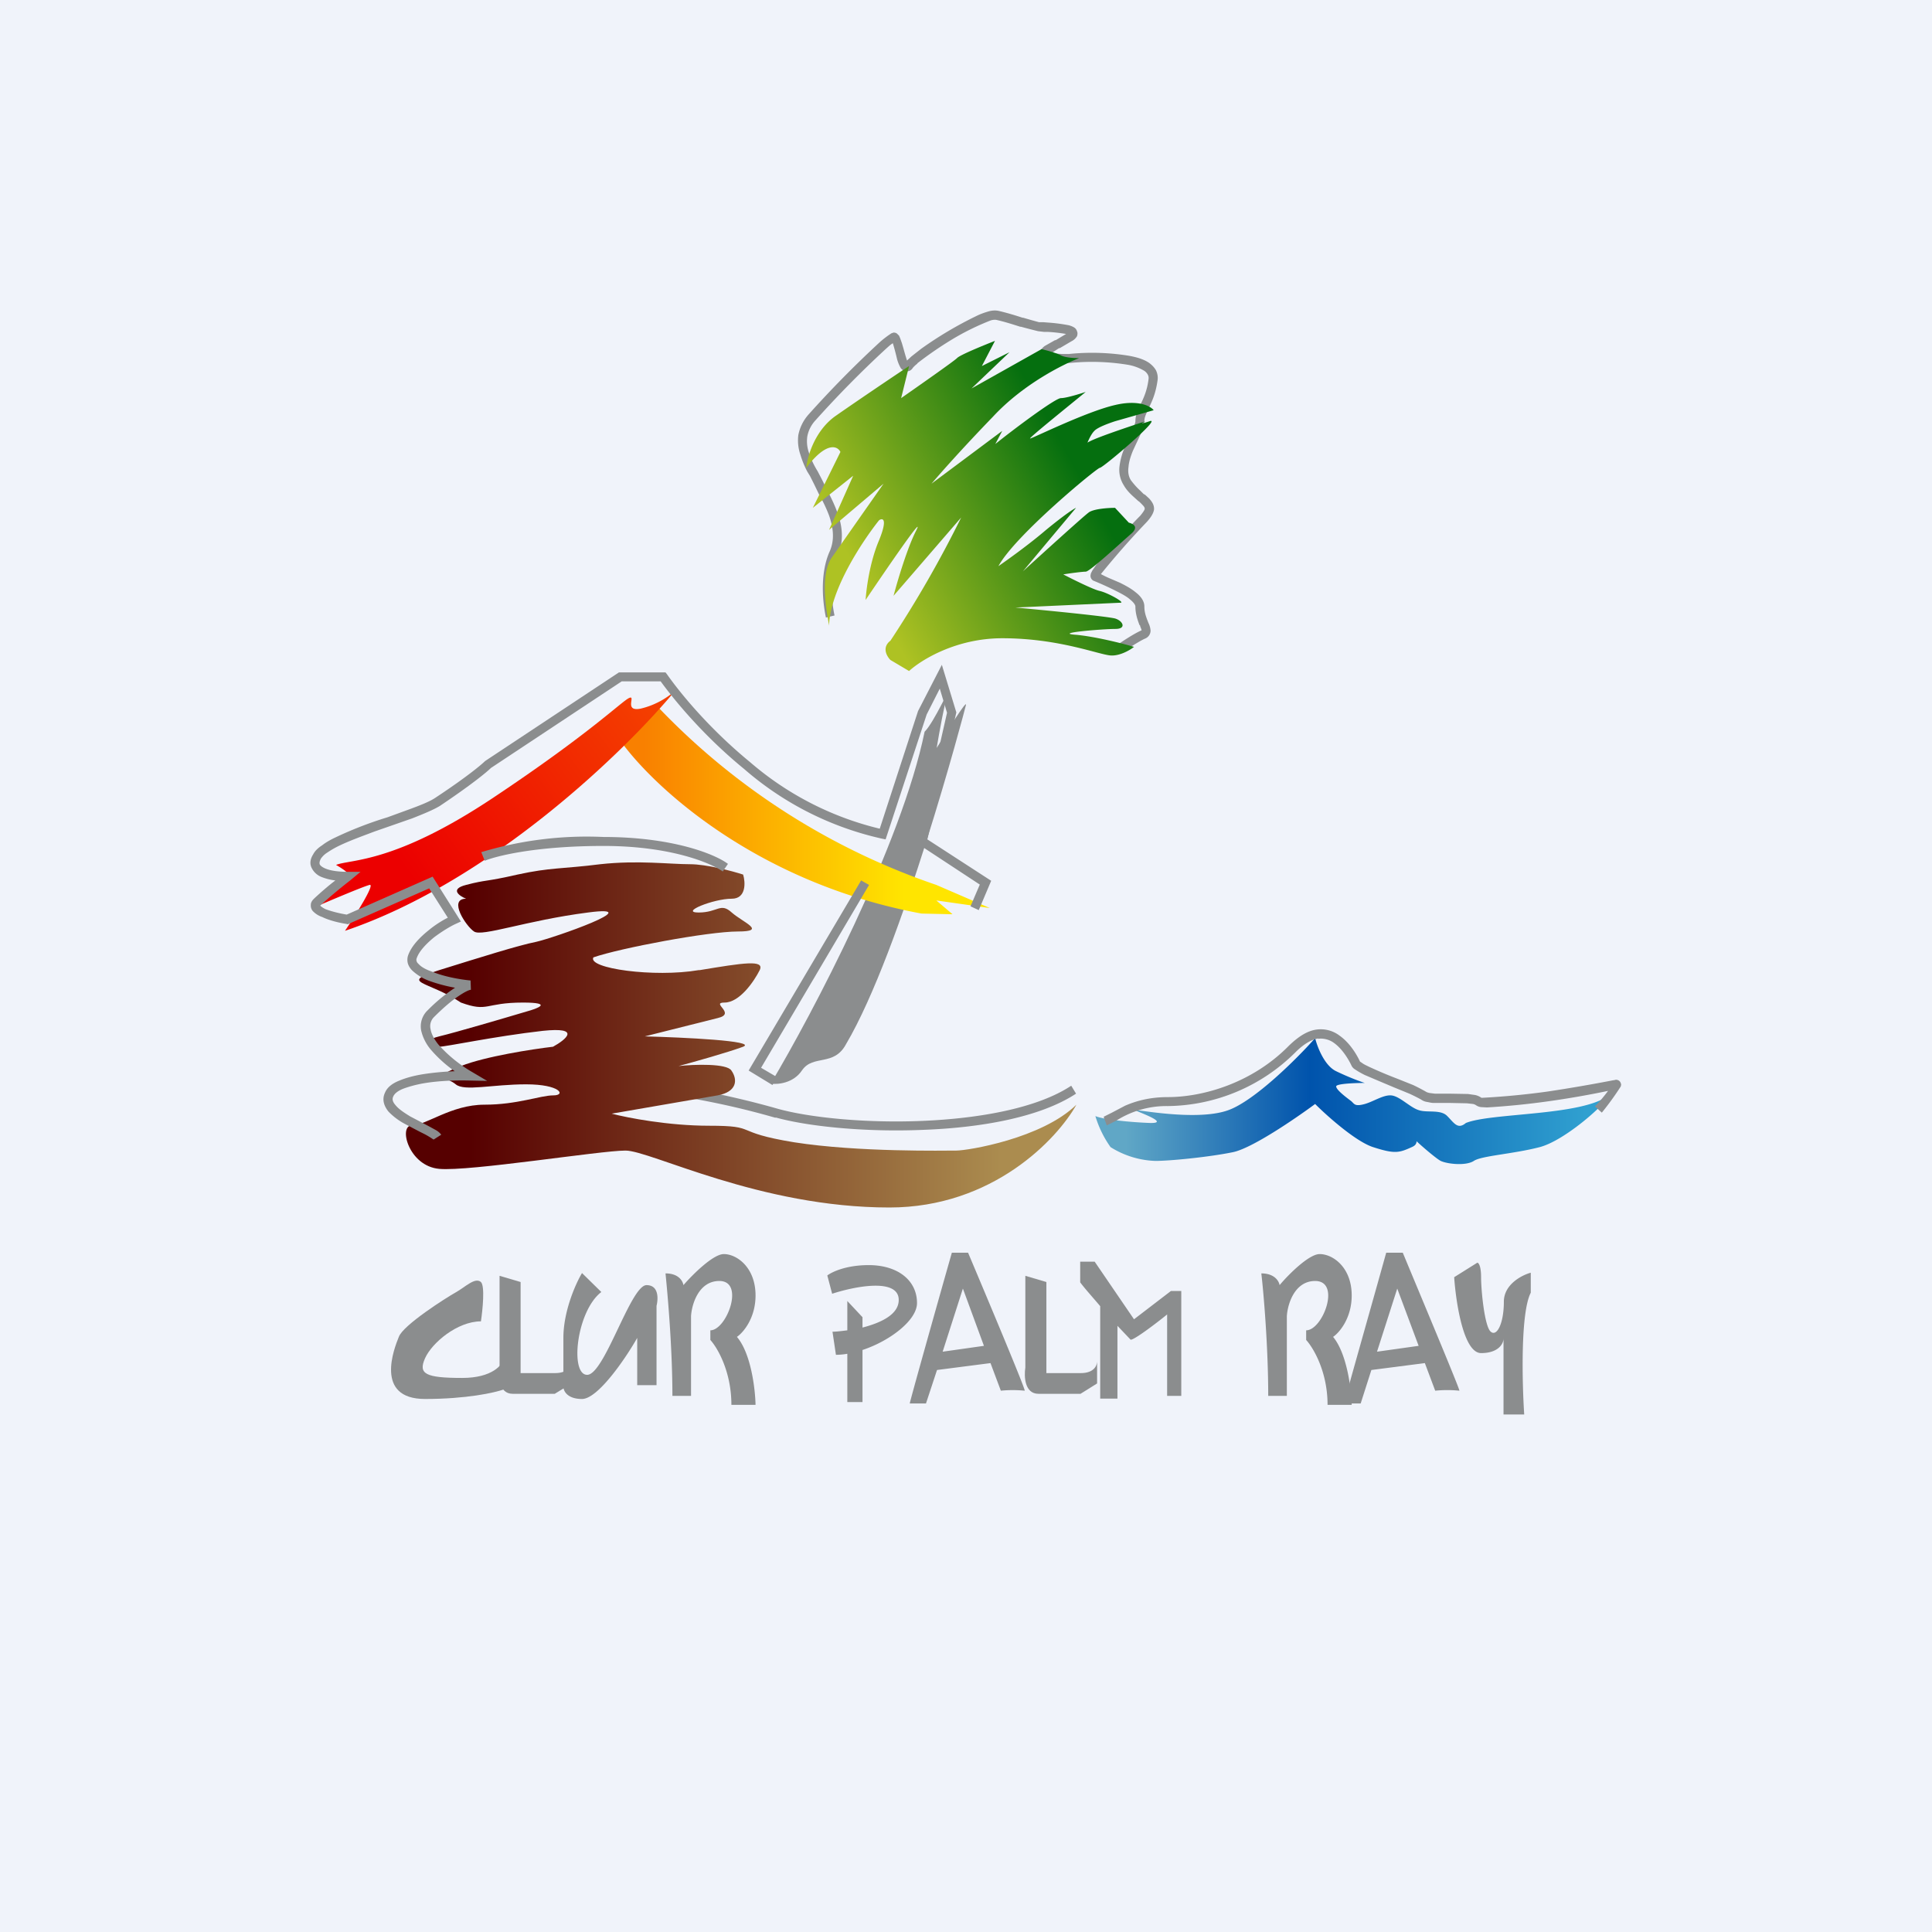 <!-- by TradingView --><svg width="56" height="56" viewBox="0 0 56 56" xmlns="http://www.w3.org/2000/svg"><path fill="#F0F3FA" d="M0 0h56v56H0z"/><path d="M13.94 37.16c.12.12.05.8 0 1.14-.68 0-1.42.62-1.62 1.07-.2.45 0 .57 1.08.57.87 0 1.17-.38 1.21-.57v.9c-.27.1-1.1.28-2.29.28-1.48 0-.89-1.48-.76-1.8.12-.34 1.38-1.14 1.65-1.29.27-.15.56-.45.73-.3Z" fill="#8B8D8E"/><path d="M14.48 39.64v-2.66l.61.18v2.64h1c.38 0 .48-.22.48-.34v.64l-.49.3h-1.22c-.4 0-.42-.5-.38-.76ZM29.72 39.64v-2.66l.61.18v2.64h1c.38 0 .47-.22.47-.34v.64l-.48.3H30.1c-.4 0-.42-.5-.38-.76Z" fill="#8B8D8E"/><path d="M16.33 38.78c0-.78.36-1.58.54-1.88l.56.55c-.72.55-.92 2.4-.41 2.4.5 0 1.26-2.6 1.72-2.6.36 0 .34.4.29.6v2.3h-.56v-1.37c-.34.6-1.14 1.77-1.6 1.77-.46 0-.56-.27-.54-.4v-1.37ZM19.49 40.46c0-1.4-.14-2.96-.2-3.55.38 0 .5.22.52.34.26-.3.86-.9 1.17-.9.38 0 .92.39.92 1.2 0 .66-.36 1.08-.54 1.2.41.48.53 1.51.54 1.97h-.7c0-.96-.4-1.65-.61-1.88v-.28c.47 0 1.01-1.43.26-1.43-.6 0-.8.68-.82 1.02v2.31h-.54ZM36.76 40.46c0-1.4-.13-2.96-.2-3.55.38 0 .51.22.53.34.25-.3.85-.9 1.16-.9.39 0 .93.39.93 1.2 0 .66-.36 1.08-.54 1.2.4.48.53 1.51.54 1.97h-.7c0-.96-.41-1.65-.62-1.88v-.28c.48 0 1.02-1.43.26-1.43-.6 0-.8.68-.82 1.02v2.31h-.54ZM24.12 37.5l-.14-.53c.13-.1.54-.3 1.2-.3.84 0 1.4.44 1.4 1.1 0 .5-.79 1.1-1.58 1.36v1.51h-.44v-1.4a2 2 0 0 1-.33.03l-.1-.67c.12 0 .27-.02.43-.04v-.85l.44.47v.3c.54-.14 1.05-.38 1.05-.8 0-.65-1.29-.39-1.93-.18ZM26.37 40.68c0-.05.81-2.93 1.22-4.37h.47c.57 1.35 1.7 4.04 1.64 4a3.5 3.5 0 0 0-.69 0l-.3-.8-1.55.2-.32.97h-.47Zm.95-1.5 1.2-.17-.61-1.66-.59 1.84Z" fill="#8B8D8E"/><path d="M38.96 40.68c0-.05.82-2.93 1.22-4.37h.48c.56 1.35 1.69 4.04 1.64 4a3.5 3.5 0 0 0-.7 0l-.3-.8-1.55.2-.31.97h-.48Zm.95-1.5 1.21-.17-.62-1.66-.59 1.84ZM34.24 40.46v-3.04h-.3l-1.07.82-1.14-1.67h-.42v.6c.15.2.37.44.58.69v2.68h.5v-2.11l.38.4c.08.03.74-.47 1.06-.73v2.36h.41ZM42.93 39.22c-.51 0-.73-1.47-.78-2.2l.67-.42c.04 0 .11.1.11.42 0 .39.1 1.4.27 1.57.18.18.39-.22.39-.86 0-.5.52-.77.78-.84v.58c-.3.58-.25 2.6-.19 3.53h-.6v-2.2c0 .14-.14.42-.65.42ZM26.59 10.54a.88.88 0 0 0-.13.12c-.03.05-.09.11-.18.1-.08 0-.14-.05-.17-.09a1.1 1.1 0 0 1-.12-.31 6.85 6.85 0 0 0-.11-.41c-.06.03-.12.09-.2.16a30.6 30.6 0 0 0-2.04 2.07.94.94 0 0 0-.24.47 1 1 0 0 0 .04.45 2.48 2.48 0 0 0 .26.56l.14.27.13.26.07.14c.08.16.16.33.23.52.14.37.2.81.02 1.24-.13.28-.18.63-.18.96 0 .32.04.62.08.79l-.25.06c-.04-.19-.09-.5-.09-.85s.05-.74.2-1.07c.15-.34.1-.7-.02-1.04a4.26 4.26 0 0 0-.29-.61l-.14-.29-.12-.24-.08-.13a2.74 2.74 0 0 1-.2-.49 1.27 1.27 0 0 1-.06-.57c.04-.2.13-.41.3-.6a30.9 30.9 0 0 1 2.07-2.1 2.77 2.77 0 0 1 .33-.25l.06-.02c.02 0 .06 0 .1.03l.06.06.03.07.05.14.05.17a8.06 8.06 0 0 0 .1.34l.13-.12.28-.22a10.97 10.97 0 0 1 1.6-.95c.12-.06.24-.1.34-.13.1-.03.2-.04.3-.02.22.05.49.13.7.2h.02a17.2 17.2 0 0 0 .46.13h.13l.13.01a4.95 4.95 0 0 1 .61.08c.06.02.12.04.17.08a.2.2 0 0 1 .06.1c.02.04.01.09 0 .13a.37.37 0 0 1-.16.15l-.34.2h-.02a4.59 4.59 0 0 0-.21.14c.25.04.38.03.5.03l.1-.01a6.66 6.66 0 0 1 1.62.06c.23.04.44.1.6.21.08.06.15.13.2.22.04.09.06.19.04.3-.05.35-.15.58-.24.76l-.01.03c-.08.17-.13.26-.13.38 0 .07-.02.13-.04.2l-.08.2-.07.15-.14.3c-.07.17-.12.33-.13.48-.02.14 0 .27.07.38.09.12.18.22.27.3l.1.1.04.02.12.11c.07.08.15.18.14.32-.02.12-.1.24-.22.37a24.3 24.3 0 0 0-1.32 1.5 3.28 3.28 0 0 0 .2.1l.35.15c.16.08.33.17.46.28.13.1.25.24.25.41 0 .17.05.3.1.43l.02.05a.6.6 0 0 1 .06.22.25.25 0 0 1-.16.23c-.16.07-.48.28-.63.38l-.14-.22c.14-.1.48-.32.67-.4a.57.57 0 0 0-.04-.11c0-.02 0-.03-.02-.04-.05-.13-.12-.32-.12-.54 0-.04-.04-.11-.15-.2-.1-.09-.25-.17-.41-.25a8.88 8.88 0 0 0-.66-.3.16.16 0 0 1-.08-.16l.01-.05.04-.08.11-.16.38-.46c.3-.34.66-.73.9-.97.1-.12.13-.18.13-.2 0-.02 0-.05-.06-.11a1.53 1.53 0 0 0-.1-.1l-.03-.02-.11-.1c-.1-.09-.22-.2-.31-.36a.83.83 0 0 1-.12-.55 2 2 0 0 1 .15-.54 7.37 7.37 0 0 1 .28-.65.36.36 0 0 0 .03-.1c0-.19.07-.34.14-.5l.03-.04c.08-.17.17-.37.21-.68.01-.06 0-.1-.02-.14a.33.33 0 0 0-.1-.11 1.38 1.38 0 0 0-.5-.18 6.43 6.43 0 0 0-1.65-.05 2.28 2.28 0 0 1-.75-.08c-.04-.01-.1-.05-.13-.12a.2.2 0 0 1 .04-.19.51.51 0 0 1 .1-.1l.3-.17h.02l.3-.18a4.69 4.69 0 0 0-.53-.06h-.11l-.17-.02a17.38 17.38 0 0 1-.5-.13h-.02c-.22-.07-.47-.15-.7-.2a.4.4 0 0 0-.16.02 7.34 7.34 0 0 0-1.1.54 10.7 10.7 0 0 0-1.02.7Zm5.28 6.17Zm-1.51-6.52Zm.02.1v.01Zm-4.14.23Zm.09 0Zm-.39-.61Zm-.1-.03ZM22.48 32.4a23.3 23.3 0 0 0-3.17-.68l.03-.27c.46.06 1.74.27 3.21.69.9.25 2.52.42 4.18.35 1.67-.07 3.34-.37 4.32-1.02l.14.23c-1.05.69-2.77.99-4.45 1.05-1.67.07-3.33-.1-4.26-.36Z" fill="#8B8D8E"/><path d="M31.75 32.35c.23.1 1.02.18 1.59.2.57.01-.3-.3-.44-.37-.13-.06 1.76.34 2.7 0 .76-.27 2-1.5 2.52-2.09.06.25.27.8.61.96.35.17.7.3.83.34-.28 0-.83.02-.83.1 0 .11.35.36.44.43.09.08.1.16.39.08.28-.08.58-.3.82-.24s.51.35.75.42c.24.08.63-.03.82.17.2.2.3.4.54.2.75-.3 3.36-.2 4.14-.8 0 .17-1.24 1.3-2 1.5-.77.2-1.69.25-1.91.4-.23.15-.77.09-.96 0-.1-.05-.44-.33-.7-.57 0 .07-.04.13-.14.17-.37.17-.5.2-1.12 0-.5-.16-1.33-.9-1.68-1.25-.57.42-1.85 1.3-2.4 1.4-.69.14-1.81.25-2.23.25a2.6 2.6 0 0 1-1.3-.4 3.08 3.08 0 0 1-.44-.9Z" fill="url(#adozcfmei)"/><path d="M26.8 21.21c-.67 3.27-3.25 8.17-4.46 10.2.2.03.66-.01.91-.39.32-.46.92-.1 1.27-.75 1.61-2.72 3.44-9.67 3.48-9.84.02-.15-.55.77-.85 1.25.07-.43.24-1.35.32-1.58.1-.28-.39.83-.67 1.11Z" fill="#8B8D8E"/><path d="M26.71 26.48c-4.82-.89-7.85-3.74-8.77-5.07l1.1-.95a20.11 20.11 0 0 0 8.1 5.19l1.55.67-1.55-.22.47.4-.9-.02Z" fill="url(#bdozcfmei)"/><path d="M14.27 23.14c-2.86 1.9-4.1 1.76-4.53 1.93.16.09.47.29.4.38-.07.1-.73.61-1.05.86.46-.2 1.43-.61 1.62-.66.18-.05-.4.87-.71 1.33 4.23-1.43 8.14-5.23 9.57-6.96a2.3 2.3 0 0 1-1 .52c-.5.1-.13-.4-.33-.31-.2.08-1.1 1-3.97 2.91Z" fill="url(#cdozcfmei)"/><path d="M13.51 25.65c-.48.12-.2.32 0 .4-.53 0 0 .8.23.95.23.16 1.51-.32 3.3-.55 1.8-.24-1 .74-1.5.85-.51.1-1.62.45-2.81.82-1.19.38-.33.3.63.94.8.29.68 0 1.8 0 .88 0 .43.17.1.26-.64.19-2.03.6-2.53.72-.63.16-.2.3 0 .3s1.59-.3 3-.46c1.13-.12.68.25.3.46-.6.07-1.96.28-2.67.56-.88.34-.4.32-.15.53.25.21 1.06 0 2.04 0 .99 0 1.16.32.79.32-.38 0-1.04.27-2 .27s-1.69.6-2.1.6c-.4 0-.1 1.18.79 1.26.88.08 4.67-.53 5.4-.53.73 0 3.89 1.65 7.65 1.65 3 0 4.87-1.99 5.42-2.98-1 .98-3.15 1.33-3.48 1.33-.33 0-2.85.05-4.7-.24-1.84-.3-1-.48-2.47-.48-1.17 0-2.37-.23-2.82-.35l3.07-.53c.56-.1.59-.45.4-.72-.13-.21-1.08-.18-1.53-.13.45-.12 1.44-.4 1.87-.56.42-.17-1.73-.27-2.85-.3l2.11-.53c.56-.13-.22-.45.2-.45.44 0 .86-.62 1.02-.94.15-.31-.47-.21-1.74 0h-.03c-1.29.22-3.23-.05-3.05-.37.78-.27 3.33-.75 4.19-.75.85 0 .15-.26-.18-.55-.33-.3-.4 0-.96 0-.56 0 .43-.4.96-.4.42 0 .4-.47.33-.7-.31-.1-1.06-.3-1.54-.3-.6 0-1.5-.12-2.6 0-1.11.14-1.44.09-2.4.3-.96.22-.88.14-1.49.3Z" fill="url(#ddozcfmei)"/><path d="M23.37 13.56c.03-.32.24-1.06.83-1.49.6-.42 1.68-1.15 2.15-1.46l-.23.93c.5-.35 1.53-1.07 1.62-1.16.08-.09.77-.37 1.1-.5l-.38.73.8-.4-1.1 1.05 2.03-1.14c.13.03.43.11.56.18.13.07.4.08.53.08-.46.18-1.62.75-2.5 1.7-.9.93-1.56 1.68-1.78 1.94l2.05-1.53-.2.38c.56-.45 1.74-1.33 1.9-1.33.15 0 .54-.12.72-.18-.56.46-1.68 1.36-1.61 1.35.08-.01 1.63-.78 2.46-.97.67-.16 1.03.03 1.12.15l-1.12.32c-.15.05-.5.17-.6.28-.09.09-.16.25-.2.34.2-.13 1.17-.45 1.68-.62-.1.05-.2.11.12 0 .4-.14-1.35 1.35-1.44 1.35-.08 0-2.46 1.96-2.94 2.85.26-.18.89-.63 1.38-1.05.5-.41.78-.6.87-.64l-1.54 1.84c.57-.52 1.75-1.59 1.9-1.7.13-.11.57-.14.77-.14l.4.43c.12.03.3.12.07.32-.3.26-1.2 1.1-1.32 1.1-.1 0-.48.05-.65.08.27.14.87.44 1.06.48.25.06.74.34.6.34l-3.05.14c.89.08 2.7.26 2.9.32.22.07.33.3 0 .3-.35 0-1.84.12-1.14.17.55.05 1.35.25 1.68.35-.11.09-.4.26-.66.25-.33-.01-1.49-.5-3.16-.5-1.34 0-2.35.63-2.7.95l-.54-.32c-.1-.1-.26-.36 0-.56A32.8 32.8 0 0 0 27.86 15l-1.96 2.27c.11-.42.4-1.4.66-1.9.26-.52-.87 1.13-1.47 2.02.02-.32.12-1.1.39-1.73.26-.64.1-.65 0-.58-.47.59-1.42 2.01-1.45 3.06 0-.09-.32-1.41.08-1.98l1.5-2.14-1.58 1.34.7-1.57-1.17.93.8-1.62c-.08-.17-.4-.32-.99.46Z" fill="url(#edozcfmei)"/><path d="m27.3 19.27.42 1.38-.84 3.68 1.85 1.2-.36.85-.24-.11.27-.63-1.81-1.19.86-3.79-.21-.7-.38.75-1.19 3.62-.1-.02a9.09 9.09 0 0 1-4-2.02c-1.09-.89-1.94-1.88-2.42-2.54h-1.13l-3.79 2.51c-.12.12-.57.49-1.48 1.1-.18.11-.47.23-.8.36l-.63.22-.46.16c-.37.14-.73.27-1.02.41a2.6 2.6 0 0 0-.35.2.63.63 0 0 0-.19.18c-.05.1-.04.14-.03.17.02.03.06.07.15.11.18.08.45.1.64.1h.39l-.3.25a14.66 14.66 0 0 0-.87.73c.02.02.07.06.15.1.18.07.43.13.62.16l2.49-1.1.82 1.3-.13.06c-.16.07-.41.22-.65.4-.23.19-.43.4-.5.6a.12.12 0 0 0 0 .1c0 .02.03.05.07.09.08.08.21.15.39.21.34.14.79.22 1.1.25l.01.27c-.05 0-.18.06-.37.19-.18.12-.42.32-.7.6a.37.37 0 0 0-.1.35c.02.13.1.29.23.45a4 4 0 0 0 .97.79l.44.26-.5-.01c-.35-.01-.87 0-1.34.08-.23.04-.44.1-.6.16-.17.07-.25.15-.28.22-.04.08-.02.16.07.26.09.11.24.21.42.32l.38.2a16.85 16.85 0 0 1 .37.2.5.5 0 0 1 .15.13l-.22.14-.02-.01a2.47 2.47 0 0 0-.25-.15l-.14-.07-.4-.21a1.9 1.9 0 0 1-.5-.37c-.12-.15-.2-.34-.1-.55.07-.17.24-.28.42-.35.19-.08.42-.14.66-.18.31-.05.65-.08.94-.09a3.74 3.74 0 0 1-.67-.6 1.32 1.32 0 0 1-.3-.57.64.64 0 0 1 .19-.6 4.81 4.81 0 0 1 .79-.65 4.55 4.55 0 0 1-.75-.2 1.44 1.44 0 0 1-.47-.28.51.51 0 0 1-.14-.2.4.4 0 0 1 0-.26c.1-.28.35-.53.6-.73.18-.15.39-.28.55-.36l-.54-.85-2.36 1.04-.04-.01c-.2-.03-.5-.1-.7-.2a.66.66 0 0 1-.28-.18.25.25 0 0 1-.05-.18c0-.07.05-.13.09-.17.17-.16.41-.37.62-.53a1.56 1.56 0 0 1-.4-.1.54.54 0 0 1-.28-.25c-.07-.13-.05-.27.04-.41.05-.1.15-.19.26-.26.1-.08.24-.16.39-.23a10.94 10.94 0 0 1 1.5-.58l.63-.23c.33-.12.6-.23.75-.33.94-.62 1.36-.98 1.45-1.07l3.88-2.57h1.35l.04.05c.45.64 1.3 1.64 2.41 2.55a8.95 8.95 0 0 0 3.76 1.93l1.11-3.41.69-1.34Zm-9.8 5.25c-2 0-3.14.3-3.45.43l-.1-.25a10.6 10.6 0 0 1 3.54-.44c2.01 0 3.24.5 3.61.78l-.15.22c-.32-.23-1.48-.74-3.46-.74Zm7.46 1 .23.13-3.13 5.3.46.27-.13.23-.69-.42 3.26-5.51ZM38.21 30.1c-.18.03-.4.14-.66.4a5.32 5.32 0 0 1-3.7 1.56 2.71 2.71 0 0 0-1.49.42l-.28.14-.09-.25.24-.12.38-.2c.3-.13.7-.25 1.24-.25 1.01 0 2.44-.4 3.51-1.49.3-.29.56-.44.82-.47a.9.9 0 0 1 .65.18c.34.24.54.64.59.75l.06.04c.05.04.12.07.2.11a12.6 12.6 0 0 0 .83.35l.45.18a5.28 5.28 0 0 1 .4.21l.07.02.16.02H42a273.99 273.99 0 0 1 .55.01l.21.03a.5.5 0 0 1 .18.08h.03a22.28 22.28 0 0 0 1.88-.18 46.24 46.24 0 0 0 1.92-.33h.01c.02 0 .05-.02.09-.01a.14.14 0 0 1 .11.1c.02.04 0 .07 0 .09a8.52 8.52 0 0 1-.55.76l-.2-.18c.12-.12.27-.3.38-.45a26.3 26.3 0 0 1-1.72.3 22.51 22.51 0 0 1-1.79.18l-.17-.01a.32.32 0 0 1-.14-.05.25.25 0 0 0-.09-.04l-.18-.02-.47-.01h-.49c-.07 0-.14-.02-.2-.03a.39.39 0 0 1-.17-.07 5.1 5.1 0 0 0-.34-.17l-.44-.18a133.58 133.58 0 0 1-.85-.36 2.46 2.46 0 0 1-.31-.18.27.27 0 0 1-.07-.08c-.05-.11-.23-.46-.5-.66a.65.65 0 0 0-.48-.13Z" fill="#8B8D8E"/><defs><linearGradient id="adozcfmei" x1="32.63" y1="34.14" x2="45.98" y2="34.14" gradientUnits="userSpaceOnUse"><stop stop-color="#60A7C6"/><stop offset=".4" stop-color="#0053AC"/><stop offset="1" stop-color="#30A0D0"/></linearGradient><linearGradient id="bdozcfmei" x1="18.65" y1="21.18" x2="26.21" y2="21.18" gradientUnits="userSpaceOnUse"><stop stop-color="#F98000"/><stop offset="1" stop-color="#FFE500"/></linearGradient><linearGradient id="cdozcfmei" x1="11.7" y1="25.13" x2="18.47" y2="20.15" gradientUnits="userSpaceOnUse"><stop stop-color="#EC0000"/><stop offset="1" stop-color="#F43E00"/></linearGradient><linearGradient id="ddozcfmei" x1="13.64" y1="34.36" x2="29.01" y2="34.36" gradientUnits="userSpaceOnUse"><stop stop-color="#560000"/><stop offset="1" stop-color="#AB8C4F"/></linearGradient><linearGradient id="edozcfmei" x1="24.18" y1="15.39" x2="30.29" y2="11.98" gradientUnits="userSpaceOnUse"><stop stop-color="#AEC223"/><stop offset="1" stop-color="#056F0F"/></linearGradient></defs></svg>